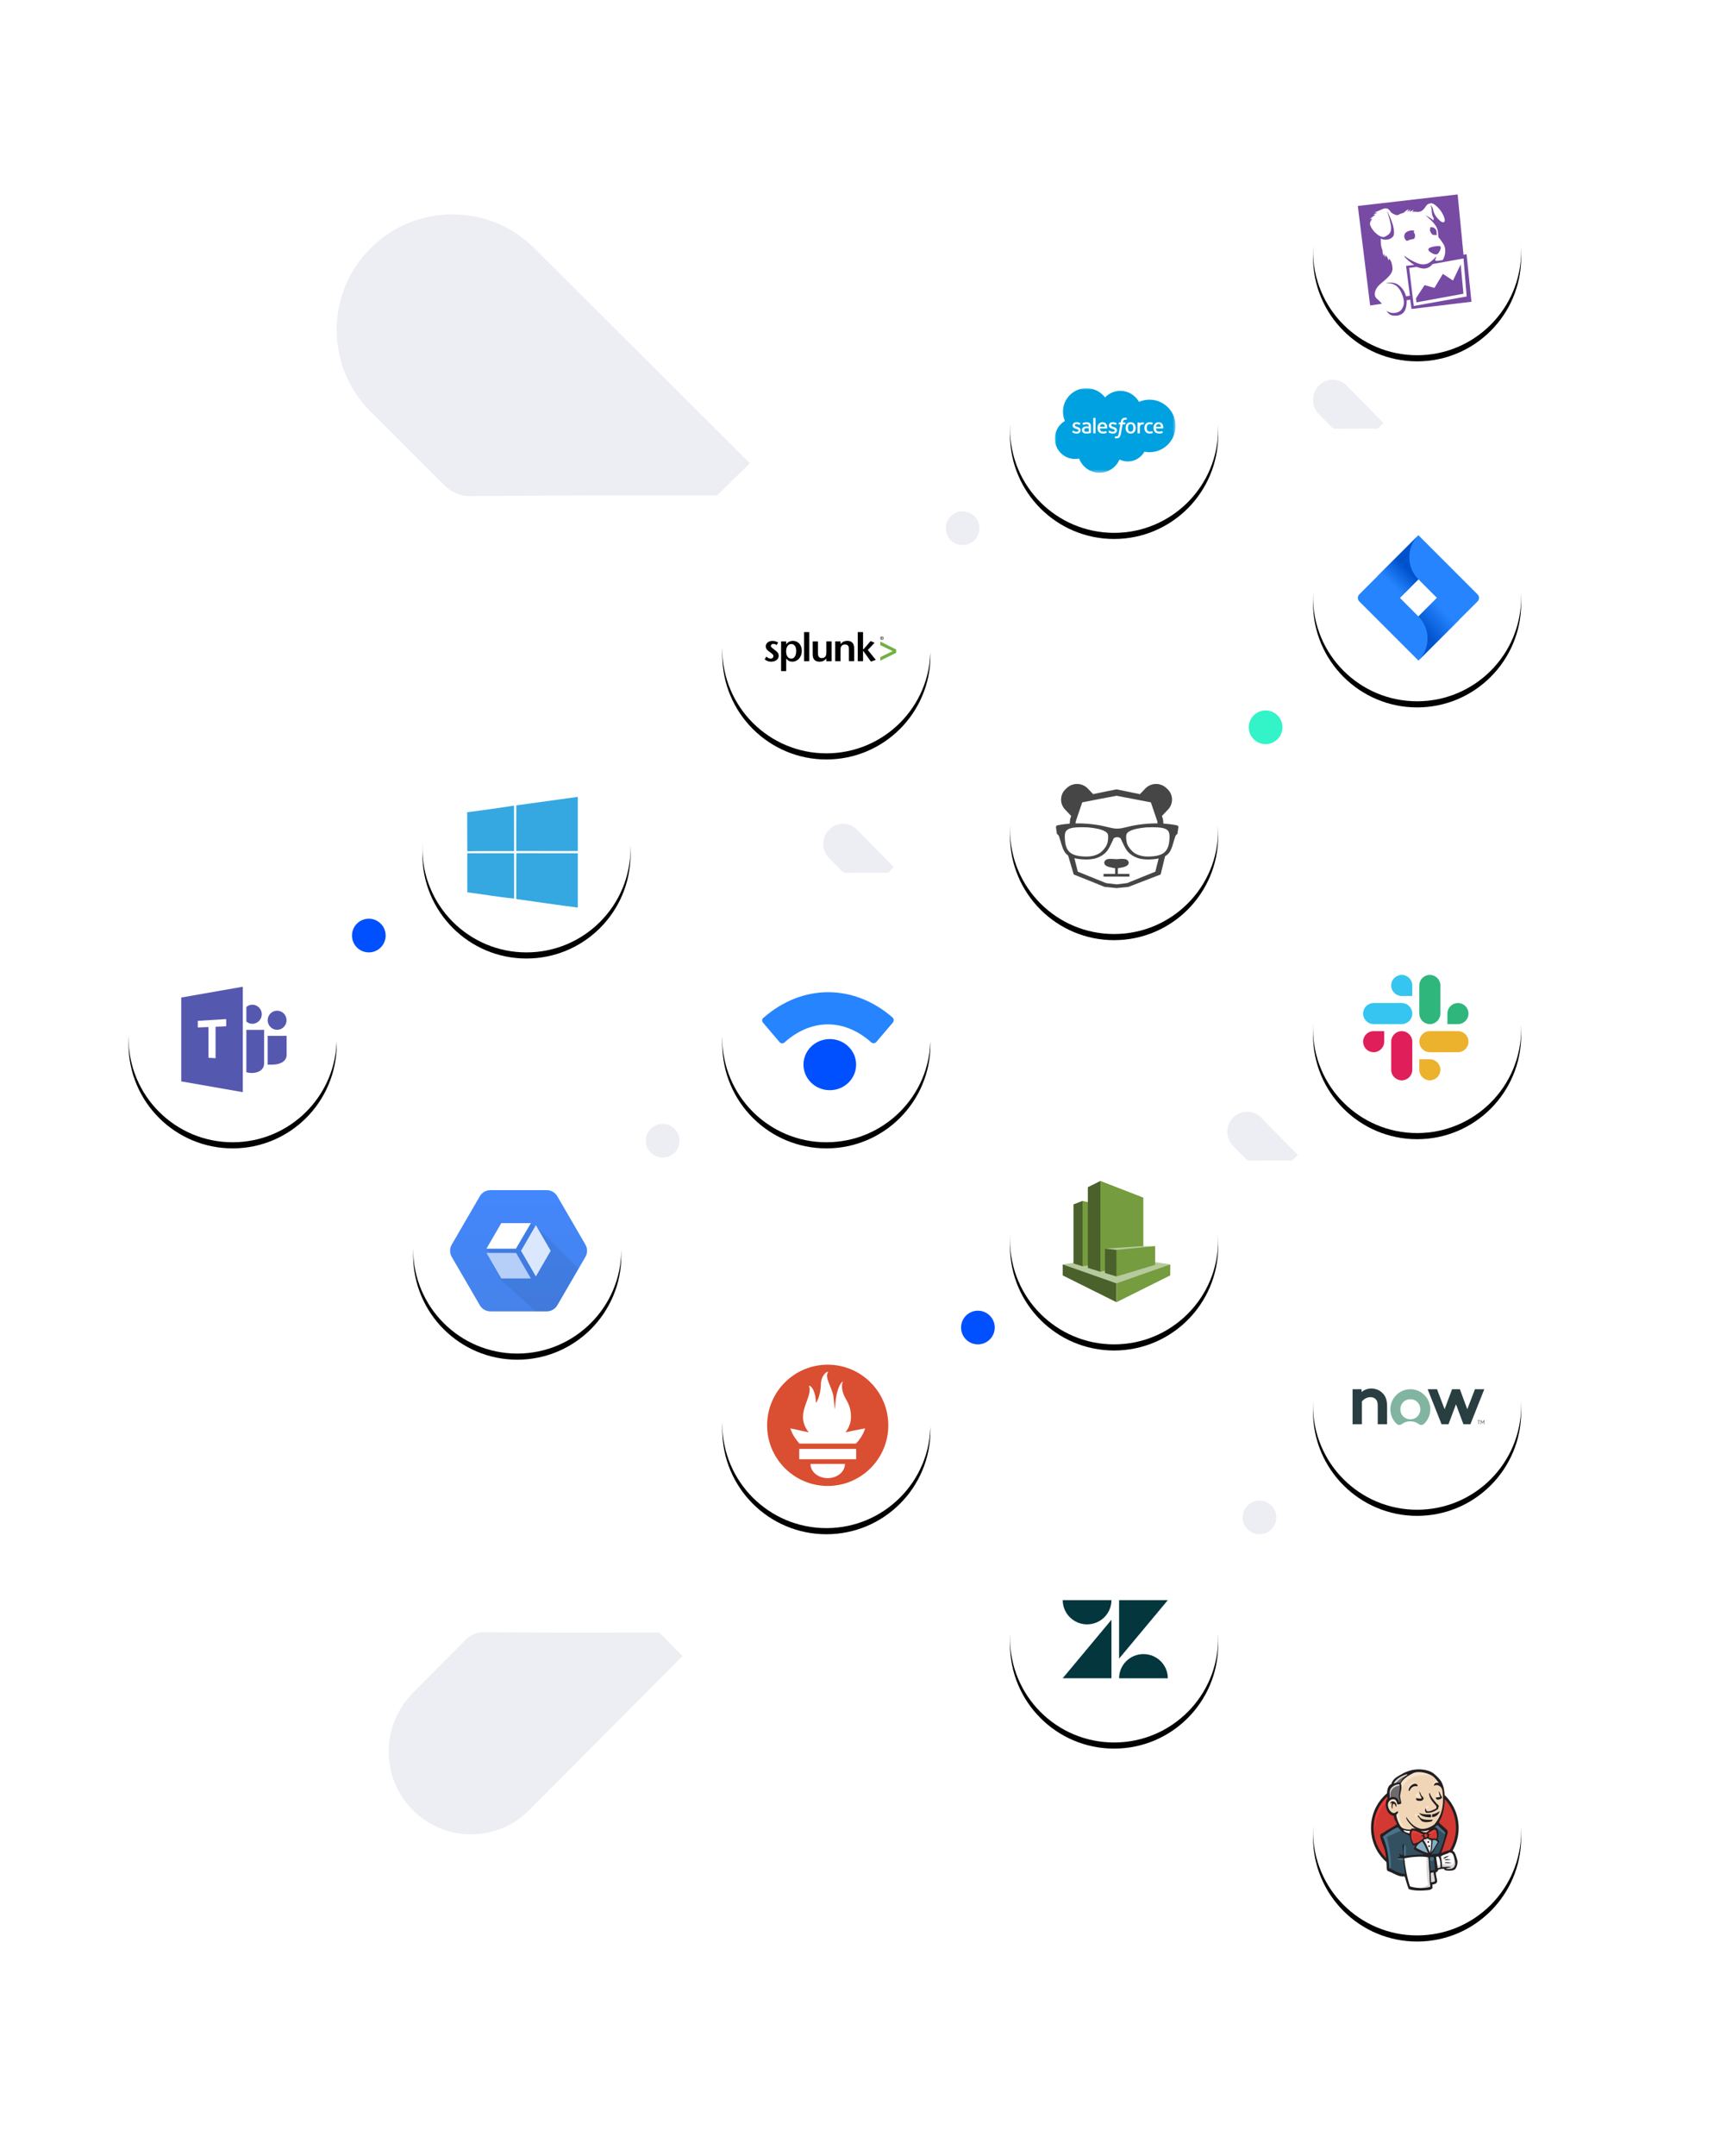 <?xml version="1.0" encoding="UTF-8"?>
<svg xmlns="http://www.w3.org/2000/svg" xmlns:xlink="http://www.w3.org/1999/xlink" width="560" height="704" viewBox="0 0 560 704">
  <defs>
    <filter id="hqtkb806ea" width="147.1%" height="147.1%" x="-23.5%" y="-20.6%">
      <feOffset dy="2" in="SourceAlpha" result="shadowOffsetOuter1"></feOffset>
      <feGaussianBlur in="shadowOffsetOuter1" result="shadowBlurOuter1" stdDeviation="5"></feGaussianBlur>
      <feColorMatrix in="shadowBlurOuter1" values="0 0 0 0 0.431 0 0 0 0 0.431 0 0 0 0 0.51 0 0 0 0.2 0"></feColorMatrix>
    </filter>
    <filter id="q5lgx0igcc" width="147.1%" height="147.1%" x="-23.5%" y="-20.6%">
      <feOffset dy="2" in="SourceAlpha" result="shadowOffsetOuter1"></feOffset>
      <feGaussianBlur in="shadowOffsetOuter1" result="shadowBlurOuter1" stdDeviation="5"></feGaussianBlur>
      <feColorMatrix in="shadowBlurOuter1" values="0 0 0 0 0.431 0 0 0 0 0.431 0 0 0 0 0.51 0 0 0 0.2 0"></feColorMatrix>
    </filter>
    <filter id="3620qub96e" width="147.1%" height="147.1%" x="-23.5%" y="-20.6%">
      <feOffset dy="2" in="SourceAlpha" result="shadowOffsetOuter1"></feOffset>
      <feGaussianBlur in="shadowOffsetOuter1" result="shadowBlurOuter1" stdDeviation="5"></feGaussianBlur>
      <feColorMatrix in="shadowBlurOuter1" values="0 0 0 0 0.431 0 0 0 0 0.431 0 0 0 0 0.51 0 0 0 0.2 0"></feColorMatrix>
    </filter>
    <filter id="qf4ezubq7h" width="147.1%" height="147.1%" x="-23.5%" y="-20.6%">
      <feOffset dy="2" in="SourceAlpha" result="shadowOffsetOuter1"></feOffset>
      <feGaussianBlur in="shadowOffsetOuter1" result="shadowBlurOuter1" stdDeviation="5"></feGaussianBlur>
      <feColorMatrix in="shadowBlurOuter1" values="0 0 0 0 0.431 0 0 0 0 0.431 0 0 0 0 0.51 0 0 0 0.2 0"></feColorMatrix>
    </filter>
    <filter id="36jul9te3j" width="147.1%" height="147.1%" x="-23.5%" y="-20.6%">
      <feOffset dy="2" in="SourceAlpha" result="shadowOffsetOuter1"></feOffset>
      <feGaussianBlur in="shadowOffsetOuter1" result="shadowBlurOuter1" stdDeviation="5"></feGaussianBlur>
      <feColorMatrix in="shadowBlurOuter1" values="0 0 0 0 0.431 0 0 0 0 0.431 0 0 0 0 0.51 0 0 0 0.2 0"></feColorMatrix>
    </filter>
    <filter id="50b72h5f4n" width="147.1%" height="147.1%" x="-23.5%" y="-20.6%">
      <feOffset dy="2" in="SourceAlpha" result="shadowOffsetOuter1"></feOffset>
      <feGaussianBlur in="shadowOffsetOuter1" result="shadowBlurOuter1" stdDeviation="5"></feGaussianBlur>
      <feColorMatrix in="shadowBlurOuter1" values="0 0 0 0 0.431 0 0 0 0 0.431 0 0 0 0 0.51 0 0 0 0.2 0"></feColorMatrix>
    </filter>
    <filter id="jif7otvnyp" width="147.1%" height="147.1%" x="-23.5%" y="-20.6%">
      <feOffset dy="2" in="SourceAlpha" result="shadowOffsetOuter1"></feOffset>
      <feGaussianBlur in="shadowOffsetOuter1" result="shadowBlurOuter1" stdDeviation="5"></feGaussianBlur>
      <feColorMatrix in="shadowBlurOuter1" values="0 0 0 0 0.431 0 0 0 0 0.431 0 0 0 0 0.51 0 0 0 0.2 0"></feColorMatrix>
    </filter>
    <filter id="muft1eg74r" width="147.1%" height="147.1%" x="-23.5%" y="-20.6%">
      <feOffset dy="2" in="SourceAlpha" result="shadowOffsetOuter1"></feOffset>
      <feGaussianBlur in="shadowOffsetOuter1" result="shadowBlurOuter1" stdDeviation="5"></feGaussianBlur>
      <feColorMatrix in="shadowBlurOuter1" values="0 0 0 0 0.431 0 0 0 0 0.431 0 0 0 0 0.51 0 0 0 0.2 0"></feColorMatrix>
    </filter>
    <filter id="jv4818v5mt" width="147.1%" height="147.1%" x="-23.5%" y="-20.6%">
      <feOffset dy="2" in="SourceAlpha" result="shadowOffsetOuter1"></feOffset>
      <feGaussianBlur in="shadowOffsetOuter1" result="shadowBlurOuter1" stdDeviation="5"></feGaussianBlur>
      <feColorMatrix in="shadowBlurOuter1" values="0 0 0 0 0.431 0 0 0 0 0.431 0 0 0 0 0.51 0 0 0 0.2 0"></feColorMatrix>
    </filter>
    <filter id="m4jrn9u4zx" width="147.1%" height="147.1%" x="-23.5%" y="-20.6%">
      <feOffset dy="2" in="SourceAlpha" result="shadowOffsetOuter1"></feOffset>
      <feGaussianBlur in="shadowOffsetOuter1" result="shadowBlurOuter1" stdDeviation="5"></feGaussianBlur>
      <feColorMatrix in="shadowBlurOuter1" values="0 0 0 0 0.431 0 0 0 0 0.431 0 0 0 0 0.51 0 0 0 0.2 0"></feColorMatrix>
    </filter>
    <filter id="fsjhajvfgz" width="147.1%" height="147.1%" x="-23.5%" y="-20.6%">
      <feOffset dy="2" in="SourceAlpha" result="shadowOffsetOuter1"></feOffset>
      <feGaussianBlur in="shadowOffsetOuter1" result="shadowBlurOuter1" stdDeviation="5"></feGaussianBlur>
      <feColorMatrix in="shadowBlurOuter1" values="0 0 0 0 0.431 0 0 0 0 0.431 0 0 0 0 0.51 0 0 0 0.2 0"></feColorMatrix>
    </filter>
    <filter id="r9r31vkbrB" width="147.1%" height="147.1%" x="-23.5%" y="-20.6%">
      <feOffset dy="2" in="SourceAlpha" result="shadowOffsetOuter1"></feOffset>
      <feGaussianBlur in="shadowOffsetOuter1" result="shadowBlurOuter1" stdDeviation="5"></feGaussianBlur>
      <feColorMatrix in="shadowBlurOuter1" values="0 0 0 0 0.431 0 0 0 0 0.431 0 0 0 0 0.51 0 0 0 0.2 0"></feColorMatrix>
    </filter>
    <filter id="6c0pv3fsdD" width="147.1%" height="147.1%" x="-23.5%" y="-20.6%">
      <feOffset dy="2" in="SourceAlpha" result="shadowOffsetOuter1"></feOffset>
      <feGaussianBlur in="shadowOffsetOuter1" result="shadowBlurOuter1" stdDeviation="5"></feGaussianBlur>
      <feColorMatrix in="shadowBlurOuter1" values="0 0 0 0 0.431 0 0 0 0 0.431 0 0 0 0 0.51 0 0 0 0.2 0"></feColorMatrix>
    </filter>
    <filter id="zoioiokh3F" width="147.1%" height="147.1%" x="-23.5%" y="-20.6%">
      <feOffset dy="2" in="SourceAlpha" result="shadowOffsetOuter1"></feOffset>
      <feGaussianBlur in="shadowOffsetOuter1" result="shadowBlurOuter1" stdDeviation="5"></feGaussianBlur>
      <feColorMatrix in="shadowBlurOuter1" values="0 0 0 0 0.431 0 0 0 0 0.431 0 0 0 0 0.51 0 0 0 0.2 0"></feColorMatrix>
    </filter>
    <filter id="wljcdegi4H" width="147.1%" height="147.1%" x="-23.5%" y="-20.6%">
      <feOffset dy="2" in="SourceAlpha" result="shadowOffsetOuter1"></feOffset>
      <feGaussianBlur in="shadowOffsetOuter1" result="shadowBlurOuter1" stdDeviation="5"></feGaussianBlur>
      <feColorMatrix in="shadowBlurOuter1" values="0 0 0 0 0.431 0 0 0 0 0.431 0 0 0 0 0.51 0 0 0 0.2 0"></feColorMatrix>
    </filter>
    <circle id="1s97rrkfob" cx="34" cy="34" r="34"></circle>
    <circle id="k1o0j07ned" cx="34" cy="34" r="34"></circle>
    <circle id="raiemv0n3f" cx="34" cy="34" r="34"></circle>
    <circle id="29ay3ghpxi" cx="34" cy="34" r="34"></circle>
    <circle id="tophizygsk" cx="34" cy="34" r="34"></circle>
    <circle id="3e5l7ii1po" cx="34" cy="34" r="34"></circle>
    <circle id="dl5mei6o6q" cx="34" cy="34" r="34"></circle>
    <circle id="jxt9pjjxws" cx="34" cy="34" r="34"></circle>
    <circle id="sryan2mkeu" cx="34" cy="34" r="34"></circle>
    <circle id="vb472yos2y" cx="34" cy="34" r="34"></circle>
    <circle id="agazu26waA" cx="34" cy="34" r="34"></circle>
    <circle id="4py1qwsloC" cx="34" cy="34" r="34"></circle>
    <circle id="bf315zzz8E" cx="34" cy="34" r="34"></circle>
    <circle id="zz90630e4G" cx="364" cy="271" r="34"></circle>
    <circle id="hftk6k32uI" cx="270" cy="339" r="34"></circle>
    <linearGradient id="wwa0jh9amg" x1="49.999%" x2="49.999%" y1=".003%" y2="99.852%">
      <stop offset="0%" stop-color="#4387FD"></stop>
      <stop offset="100%" stop-color="#4683EA"></stop>
    </linearGradient>
    <linearGradient id="xa9uvwmuev" x1="67.673%" x2="40.808%" y1="40.311%" y2="81.641%">
      <stop offset="18%" stop-color="#0052CC"></stop>
      <stop offset="100%" stop-color="#2684FF"></stop>
    </linearGradient>
    <linearGradient id="zdxapc7q7w" x1="25.167%" x2="59.341%" y1="63.896%" y2="17.855%">
      <stop offset="0%" stop-color="#0052CC"></stop>
      <stop offset="100%" stop-color="#2684FF"></stop>
    </linearGradient>
    <path id="us2yxugufl" d="M39.448 0L0 0 0 27.611 39.448 27.611 39.448 0z"></path>
  </defs>
  <g fill="none" fill-rule="evenodd">
    <g>
      <g>
        <g transform="translate(-397 -2741) translate(269 2740) translate(128 1)">
          <g>
            <g transform="translate(138 243)">
              <use fill="#000" filter="url(#hqtkb806ea)" xlink:href="#1s97rrkfob"></use>
              <use fill="#FFF" xlink:href="#1s97rrkfob"></use>
            </g>
            <path fill="#35A8E1" fill-rule="nonzero" d="M30.717 35.626c6.683.038 13.385-.02 20.068.02v17.721c-6.721-.861-13.423-1.837-20.106-2.794.038-4.976-.038-9.971.038-14.947zm-.765.02c.019 4.918 0 9.836.019 14.774-5.113-.46-10.187-1.416-15.28-2.029-.039-4.268-.039-8.497-.02-12.746h15.28zm-.02-15.58c.039 4.958 0 9.895.02 14.852-5.094.038-10.187-.057-15.28.057-.04-4.248 0-8.497-.04-12.726 5.094-.728 10.207-1.34 15.3-2.182zm20.853-2.85c-.02 5.894 0 11.788 0 17.683H30.679c.02-4.957-.019-9.933.02-14.909 6.701-.938 13.384-1.856 20.086-2.775z" transform="translate(138 243)"></path>
          </g>
          <g>
            <g transform="translate(236 178)">
              <use fill="#000" filter="url(#q5lgx0igcc)" xlink:href="#k1o0j07ned"></use>
              <use fill="#FFF" xlink:href="#k1o0j07ned"></use>
            </g>
            <g fill-rule="nonzero">
              <path fill="#000" d="M9.26 2.872c.422 0 .808.078 1.16.236.35.157.651.38.909.666.258.286.45.623.587 1.024.143.408.215.845.215 1.332 0 .508-.079.98-.236 1.403-.158.43-.373.802-.652 1.118-.28.322-.609.565-.988.744-.38.18-.795.265-1.232.265-.2 0-.387-.014-.559-.05-.171-.036-.336-.093-.494-.172-.157-.078-.308-.186-.458-.315-.15-.129-.308-.286-.473-.48v4.104H5.371V3.029h1.661l.007.945c.301-.38.63-.658.989-.837.358-.18.766-.265 1.231-.265zm12.61.15V9.51h-1.704l-.008-.867c-.329.366-.666.623-1.01.788-.343.158-.751.236-1.21.236-.508 0-.938-.1-1.289-.3-.35-.2-.601-.502-.759-.903-.043-.093-.078-.193-.1-.3-.021-.108-.043-.222-.057-.358-.014-.137-.029-.287-.029-.459-.003-.086-.005-.182-.006-.289l-.001-4.029h1.712v3.702c0 .33.014.58.043.752.028.172.085.33.164.466.2.365.552.544 1.053.544.644 0 1.088-.265 1.325-.802.057-.136.107-.294.129-.458.028-.165.035-.409.035-.724V3.022h1.712zm-19.3-.143c.337 0 .66.043.975.136.315.093.608.222.873.394l-.508.816C3.566 3.982 3.2 3.86 2.82 3.86c-.236 0-.422.057-.572.179-.15.122-.23.272-.23.451 0 .172.065.33.2.465.137.137.366.337.688.58.33.244.602.452.817.638.215.179.386.35.515.515.13.158.215.323.258.487.072.165.093.344.093.545 0 .286-.057.551-.179.787-.122.244-.286.444-.508.616-.215.172-.473.301-.774.394-.3.093-.623.143-.98.143-.423 0-.803-.057-1.14-.172C.674 9.374.338 9.18 0 8.916l.559-.903c.265.222.508.387.723.494.215.1.437.158.659.158.279 0 .5-.072.666-.215.164-.143.25-.337.25-.58 0-.1-.014-.2-.043-.294-.028-.093-.086-.186-.172-.279-.078-.093-.193-.2-.336-.308-.143-.114-.322-.25-.552-.415-.171-.122-.343-.244-.5-.373-.166-.128-.316-.264-.445-.415-.136-.15-.243-.308-.322-.494-.079-.179-.122-.387-.122-.623 0-.265.058-.516.165-.73.114-.222.265-.409.458-.566.194-.158.423-.28.695-.365.272-.086.566-.13.888-.13zM32.147 0v5.586h.179l2.292-2.657 1.296.558-2.206 2.356 2.607 3.237-1.597.559-2.571-3.58v3.444H30.42V0h1.726zM14.58 0v9.503h-1.712V0h1.712zm12.417 2.857c.509 0 .938.108 1.29.315.35.215.6.509.758.903.036.093.065.193.093.293.029.1.05.215.065.344.014.129.028.28.036.458.005.135.006.289.007.464v3.854h-1.712V5.8c0-.329-.014-.58-.043-.751-.028-.172-.086-.33-.164-.466-.2-.365-.552-.544-1.053-.544-.322 0-.594.064-.824.2-.229.136-.4.33-.515.588-.065.15-.1.3-.122.472-.021.165-.036.401-.036.702v3.495h-1.726V3.022h1.726v.866c.33-.365.666-.623 1.01-.787.344-.158.752-.244 1.21-.244zM8.715 3.903c-.523 0-.93.215-1.239.651-.308.437-.458 1.024-.458 1.77 0 .722.15 1.295.451 1.71.3.416.709.624 1.232.624.315 0 .573-.079.773-.237.208-.157.372-.365.494-.608.13-.244.215-.516.265-.802.057-.294.086-.566.086-.817 0-.709-.143-1.267-.43-1.675-.286-.409-.68-.616-1.174-.616z" transform="translate(236 178) translate(13.83 28.405)"></path>
              <path fill="#73B043" d="M37.789 9.331L37.789 8.192 41.806 6.209 37.789 4.261 37.789 3.094 42.974 5.693 42.974 6.753z" transform="translate(236 178) translate(13.83 28.405)"></path>
              <path fill="#000" d="M38.297 1.418c.315 0 .573.258.573.58 0 .33-.25.587-.573.587-.315 0-.573-.258-.573-.587-.007-.322.251-.58.573-.58zm-.007.093c-.258 0-.465.222-.465.494 0 .28.207.494.465.494s.466-.215.466-.494c.007-.28-.2-.494-.466-.494zm-.107.824h-.1v-.652c.057-.007.107-.014.186-.014.1 0 .164.021.2.05.036.028.058.071.058.136 0 .086-.058.136-.13.157v.007c.058.008.094.065.108.158.014.1.029.143.043.158h-.107c-.015-.022-.03-.08-.043-.165-.015-.086-.058-.115-.136-.115h-.072v.28h-.007zm0-.359h.071c.086 0 .158-.028.158-.114 0-.057-.043-.115-.158-.115-.035 0-.057 0-.071.007v.222z" transform="translate(236 178) translate(13.83 28.405)"></path>
            </g>
          </g>
          <g>
            <g transform="translate(135 374)">
              <use fill="#000" filter="url(#3620qub96e)" xlink:href="#raiemv0n3f"></use>
              <use fill="#FFF" xlink:href="#raiemv0n3f"></use>
            </g>
            <g fill-rule="nonzero">
              <path fill="url(#wwa0jh9amg)" d="M9.719 37.599L.539 21.797c-.718-1.237-.718-2.76 0-3.996L9.716 2c.72-1.24 2.047-2 3.484-2H31.56c1.436 0 2.765.76 3.483 1.998L44.22 17.8c.718 1.238.718 2.761 0 3.997l-9.178 15.8c-.718 1.238-2.046 1.999-3.483 1.999H13.2c-1.437.002-2.765-.76-3.482-1.996z" transform="translate(135 374) translate(12.05 14.633)"></path>
              <path fill="#000" d="M26.352 10.749l1.454 1.445.16-.514L41.975 25.66l-6.932 11.936c-.718 1.237-2.046 1.998-3.483 1.998l-3.531-.001-11.355-10.192-4.559-8.412 1.829.263-2.113-2.134 5.768-6.803 8.753-1.567z" opacity=".07" transform="translate(135 374) translate(12.05 14.633)"></path>
              <path fill="#DAE7FC" d="M32.871 19.81L28.027 11.44 23.184 19.81 28.027 28.181z" transform="translate(135 374) translate(12.05 14.633)"></path>
              <path fill="#B6CFF8" d="M11.889 20.505L16.716 28.847 26.393 28.847 21.566 20.505 11.889 20.505z" transform="translate(135 374) translate(12.05 14.633)"></path>
              <path fill="#FFF" d="M21.506 19.115L26.41 10.774 16.73 10.774 11.889 19.115z" transform="translate(135 374) translate(12.05 14.633)"></path>
            </g>
          </g>
          <g>
            <g transform="translate(236 431)">
              <use fill="#000" filter="url(#qf4ezubq7h)" xlink:href="#29ay3ghpxi"></use>
              <use fill="#FFF" xlink:href="#29ay3ghpxi"></use>
            </g>
            <path fill="#DA4E31" fill-rule="nonzero" d="M34.43 14.633c-10.933 0-19.797 8.862-19.797 19.798 0 10.934 8.864 19.797 19.797 19.797s19.798-8.863 19.798-19.798c0-10.933-8.865-19.796-19.798-19.796v-.001zm0 37.054c-3.11 0-5.633-2.078-5.633-4.641h11.267c0 2.562-2.521 4.64-5.632 4.64h-.002zm9.305-6.178h-18.61v-3.375h18.61v3.375zm-.068-5.111H25.18c-.06-.071-.125-.141-.184-.213-1.905-2.313-2.354-3.52-2.79-4.751-.007-.04 2.31.474 3.954.845 0 0 .845.195 2.08.42-1.185-1.39-1.89-3.158-1.89-4.967 0-3.97 3.043-7.437 1.945-10.24 1.068.087 2.211 2.256 2.29 5.646 1.136-1.57 1.61-4.437 1.61-6.195 0-1.82 1.2-3.934 2.4-4.007-1.07 1.763.277 3.274 1.475 7.022.448 1.408.39 3.778.737 5.28.116-3.121.652-7.674 2.632-9.246-.874 1.98.128 4.457.815 5.649 1.108 1.92 1.778 3.377 1.778 6.13 0 1.846-.681 3.584-1.83 4.942 1.306-.245 2.209-.466 2.209-.466l4.245-.827c.002 0-.617 2.536-2.986 4.98l-.002-.002z" transform="translate(236 431)"></path>
          </g>
          <g>
            <g transform="translate(330 106)">
              <use fill="#000" filter="url(#36jul9te3j)" xlink:href="#tophizygsk"></use>
              <use fill="#FFF" xlink:href="#tophizygsk"></use>
            </g>
            <g>
              <g transform="translate(330 106) translate(14.633 20.768)">
                <mask id="h8hbny3a2m" fill="#fff">
                  <use xlink:href="#us2yxugufl"></use>
                </mask>
                <path fill="#00A1E0" d="M16.416 3.011C17.688 1.686 19.459.864 21.418.864c2.604 0 4.876 1.452 6.086 3.607 1.052-.47 2.215-.731 3.44-.731 4.696 0 8.504 3.841 8.504 8.58 0 4.737-3.808 8.578-8.504 8.578-.574 0-1.134-.057-1.676-.167-1.065 1.9-3.096 3.184-5.426 3.184-.975 0-1.898-.225-2.72-.626-1.08 2.541-3.596 4.322-6.528 4.322-3.055 0-5.658-1.932-6.656-4.642-.437.092-.89.14-1.354.14C2.948 23.11 0 20.132 0 16.458c0-2.463 1.324-4.612 3.292-5.763-.405-.932-.63-1.96-.63-3.042C2.662 3.426 6.092 0 10.324 0c2.484 0 4.692 1.181 6.092 3.011" mask="url(#h8hbny3a2m)"></path>
              </g>
              <path fill="#FFF" d="M5.714 14.319c-.025.064.008.078.016.09.074.053.15.092.226.135.402.213.782.276 1.18.276.808 0 1.311-.43 1.311-1.123v-.014c0-.64-.567-.873-1.099-1.041l-.07-.023c-.4-.13-.747-.242-.747-.507V12.1c0-.227.203-.393.516-.393.349 0 .762.116 1.028.263 0 0 .079.05.107-.025.016-.04.15-.404.165-.443.015-.043-.012-.074-.04-.091-.304-.185-.724-.311-1.159-.311h-.08c-.741 0-1.258.448-1.258 1.089v.013c0 .676.57.896 1.104 1.048l.086.027c.39.12.726.222.726.496v.014c0 .25-.219.437-.57.437-.137 0-.572-.003-1.043-.3-.057-.033-.09-.057-.133-.084-.023-.014-.081-.04-.107.037l-.16.443zM17.56 14.319c-.025.064.009.078.017.09.074.053.149.092.225.135.402.213.782.276 1.18.276.809 0 1.311-.43 1.311-1.123v-.014c0-.64-.567-.873-1.099-1.041l-.07-.023c-.4-.13-.747-.242-.747-.507V12.1c0-.227.203-.393.516-.393.349 0 .762.116 1.028.263 0 0 .079.05.108-.025l.164-.443c.015-.043-.012-.074-.04-.091-.304-.185-.724-.311-1.159-.311h-.08c-.74 0-1.258.448-1.258 1.089v.013c0 .676.57.896 1.105 1.048l.086.027c.389.12.725.222.725.496v.014c0 .25-.219.437-.57.437-.137 0-.572-.003-1.043-.3-.057-.033-.09-.056-.133-.084-.015-.01-.083-.036-.106.037l-.16.443zM25.647 12.961c0 .392-.073.7-.217.918-.142.217-.358.322-.658.322-.3 0-.514-.105-.654-.321-.142-.218-.214-.527-.214-.919 0-.39.072-.699.214-.914.14-.214.354-.318.654-.318.3 0 .516.104.658.318.144.215.217.523.217.914m.676-.725c-.067-.225-.17-.422-.308-.587-.138-.166-.312-.298-.519-.395-.206-.096-.45-.145-.724-.145-.274 0-.518.049-.724.145-.206.097-.38.23-.519.395-.137.165-.24.363-.307.587-.066.222-.1.467-.1.725 0 .26.034.504.1.726.066.224.17.422.307.587.138.165.313.297.52.391.206.094.45.142.723.142.274 0 .517-.048.724-.142.206-.094.381-.226.519-.391s.241-.362.308-.587c.065-.223.099-.467.099-.726 0-.258-.034-.502-.1-.725M31.869 14.096c-.022-.066-.086-.041-.086-.041-.099.038-.203.072-.314.09-.113.017-.237.026-.37.026-.327 0-.587-.097-.773-.29-.186-.192-.291-.502-.29-.923.001-.382.093-.67.26-.89.164-.217.415-.329.748-.329.28 0 .492.032.715.102 0 0 .052.023.078-.046.06-.165.103-.282.166-.462.018-.051-.026-.073-.042-.08-.088-.034-.294-.09-.45-.113-.147-.022-.317-.034-.507-.034-.284 0-.537.048-.753.145-.216.096-.4.229-.544.394-.145.165-.256.362-.329.586-.073.224-.11.468-.11.728 0 .56.151 1.012.45 1.344.298.333.747.502 1.333.502.346 0 .701-.07.957-.17 0 0 .048-.024.027-.081l-.166-.458zM33.05 12.586c.033-.218.093-.398.186-.54.14-.213.353-.331.653-.331.3 0 .498.118.641.332.094.141.135.33.152.54H33.05zm2.275-.478c-.058-.216-.2-.435-.293-.535-.147-.158-.29-.27-.434-.33-.186-.08-.41-.134-.655-.134-.285 0-.544.048-.755.147-.21.099-.387.234-.526.402-.139.167-.243.367-.31.593-.066.226-.1.471-.1.73 0 .264.035.51.104.73.07.223.18.419.331.581.15.164.344.292.575.381.23.09.51.135.83.134.66-.002 1.008-.15 1.152-.228.025-.014.049-.039.019-.11l-.15-.418c-.023-.063-.086-.04-.086-.04-.164.061-.396.17-.938.17-.355-.002-.618-.106-.783-.27-.168-.167-.251-.413-.266-.76l2.287.001s.06 0 .066-.06c.002-.023.079-.469-.068-.984zM14.74 12.586c.031-.218.091-.398.184-.54.14-.213.353-.331.654-.331.3 0 .498.118.64.332.095.141.136.33.152.54h-1.63zm2.273-.478c-.057-.216-.2-.435-.292-.535-.148-.158-.291-.27-.435-.33-.186-.08-.41-.134-.654-.134-.286 0-.545.048-.755.147-.21.099-.388.234-.527.402-.139.167-.243.367-.31.593-.066.226-.1.471-.1.73 0 .264.035.51.104.73.07.223.181.419.331.581.15.164.344.292.575.381.23.09.51.135.83.134.66-.002 1.008-.15 1.152-.228.025-.014.05-.039.02-.11l-.15-.418c-.023-.063-.086-.04-.086-.04-.164.061-.396.17-.94.17-.354-.002-.616-.106-.781-.27-.17-.167-.252-.413-.266-.76l2.286.001s.06 0 .066-.06c.003-.023.079-.469-.068-.984zM9.797 14.083c-.09-.071-.102-.089-.132-.135-.045-.07-.068-.17-.068-.298 0-.2.066-.345.204-.442-.002 0 .197-.171.663-.165.327.004.62.052.62.052v1.04s-.29.062-.617.082c-.465.028-.672-.134-.67-.134m.91-1.606c-.093-.007-.213-.01-.357-.01-.196 0-.386.024-.563.072-.179.048-.34.122-.478.221-.139.1-.25.226-.331.377-.081.15-.123.328-.123.527 0 .203.036.378.105.522.07.144.17.265.298.358.127.092.284.16.466.202.18.04.383.061.605.061.235 0 .469-.02.695-.058.225-.038.5-.094.576-.111l.16-.04c.057-.015.052-.076.052-.076v-2.09c0-.46-.123-.799-.364-1.01-.24-.21-.593-.316-1.05-.316-.172 0-.448.023-.613.056 0 0-.5.097-.705.258 0 0-.045.028-.02.091l.161.435c.02.056.075.037.075.037s.018-.007.038-.019c.44-.239.996-.232.996-.232.247 0 .437.05.565.148.125.096.188.24.188.545v.096c-.196-.028-.376-.044-.376-.044M29.148 11.299c.018-.052-.019-.077-.034-.083-.039-.015-.233-.056-.383-.065-.287-.017-.447.03-.59.095-.142.064-.299.167-.386.285v-.279c0-.038-.028-.069-.066-.069h-.586c-.038 0-.066.031-.066.07v3.41c0 .038.031.07.07.07h.6c.039 0 .07-.032.07-.07V12.96c0-.229.025-.457.075-.6.05-.142.117-.255.2-.336.084-.081.18-.138.283-.17.107-.033.224-.043.307-.043.12 0 .251.03.251.03.044.005.069-.022.084-.061.039-.105.15-.418.171-.48" transform="translate(330 106) translate(14.633 20.768)"></path>
              <path fill="#FFF" d="M23.51 9.718c-.073-.023-.14-.038-.226-.054-.088-.016-.193-.024-.311-.024-.413 0-.74.117-.968.348-.228.229-.382.578-.46 1.037l-.028.155h-.519s-.063-.003-.076.066l-.086.476c-.006.045.014.073.075.073h.505l-.513 2.862c-.04.23-.086.42-.137.564-.05.141-.099.248-.16.325-.057.074-.113.13-.208.161-.08.027-.17.039-.27.039-.055 0-.128-.01-.182-.02-.055-.01-.083-.023-.124-.04 0 0-.06-.023-.083.037-.019.048-.153.419-.17.464-.015.046.007.081.036.091.067.024.117.04.209.062.127.03.234.031.335.031.21 0 .402-.03.56-.087.161-.058.3-.158.424-.294.133-.148.216-.302.297-.512.079-.208.147-.467.2-.768l.516-2.915h.753s.063.003.076-.066l.086-.476c.006-.045-.014-.074-.075-.073h-.73c.003-.017.036-.274.12-.516.036-.103.103-.187.16-.244.056-.056.12-.096.192-.12.072-.023.155-.034.245-.034.069 0 .137.008.188.019.07.015.098.023.117.028.074.023.084 0 .099-.035l.175-.48c.018-.052-.026-.074-.042-.08M13.295 14.663c0 .038-.027.07-.065.07h-.607c-.038 0-.065-.032-.065-.07v-4.88c0-.038.027-.07.065-.07h.607c.038 0 .065.032.065.07v4.88z" transform="translate(330 106) translate(14.633 20.768)"></path>
            </g>
          </g>
          <g>
            <g transform="translate(330 371)">
              <use fill="#000" filter="url(#50b72h5f4n)" xlink:href="#3e5l7ii1po"></use>
              <use fill="#FFF" xlink:href="#3e5l7ii1po"></use>
            </g>
            <g fill-rule="nonzero">
              <path fill="#B7CA9D" d="M35.125 27.246L17.568 24.676 0 27.249 17.564 33.734 35.125 27.246" transform="translate(330 371) translate(17.215 14.633)"></path>
              <path fill="#4B612C" d="M3.515 26.946L6.483 27.871 6.754 27.565 6.754 6.874 6.483 6.521 3.515 7.652 3.515 26.946" transform="translate(330 371) translate(17.215 14.633)"></path>
              <path fill="#759C3E" d="M16.99 26.032L6.483 27.871 6.483 6.521 16.99 8.876 16.99 26.032" transform="translate(330 371) translate(17.215 14.633)"></path>
              <path fill="#4B612C" d="M12.305 29.65L8.21 28.392 8.21 2.041 12.305 0.001 12.664 0.389 12.664 29.215 12.305 29.65" transform="translate(330 371) translate(17.215 14.633)"></path>
              <path fill="#759C3E" d="M26.339 26.37L12.305 29.65 12.305 0 26.339 5.45 26.339 26.37" transform="translate(330 371) translate(17.215 14.633)"></path>
              <path fill="#4B612C" d="M17.557 33.454L0 27.249 0 30.848 17.557 39.595 17.557 33.454" transform="translate(330 371) translate(17.215 14.633)"></path>
              <path fill="#759C3E" d="M35.125 30.844L17.557 39.595 17.557 33.454 35.125 27.246 35.125 30.844" transform="translate(330 371) translate(17.215 14.633)"></path>
              <path fill="#B7CA9D" d="M30.191 21.284L25.934 21.284 13.798 22.108 17.562 22.799 30.191 21.284" transform="translate(330 371) translate(17.215 14.633)"></path>
              <path fill="#4B612C" d="M13.798 30.062L17.561 31.187 17.669 31.071 17.666 22.616 17.557 22.512 13.798 22.108 13.798 30.062" transform="translate(330 371) translate(17.215 14.633)"></path>
              <path fill="#759C3E" d="M30.191 21.284L17.557 22.511 17.561 31.187 30.191 27.398 30.191 21.284" transform="translate(330 371) translate(17.215 14.633)"></path>
            </g>
          </g>
          <g>
            <g transform="translate(330 501)">
              <use fill="#000" filter="url(#jif7otvnyp)" xlink:href="#dl5mei6o6q"></use>
              <use fill="#FFF" xlink:href="#dl5mei6o6q"></use>
            </g>
            <g fill="#03363D">
              <path d="M15.918 6.406L15.918 25.498 0 25.498zM15.918 0c0 4.367-3.563 7.907-7.959 7.907C3.563 7.907 0 4.367 0 0h15.918zM18.416 25.522c0-4.366 3.564-7.906 7.96-7.906 4.395 0 7.958 3.54 7.958 7.906H18.416zM18.416 19.092L18.416 0 34.336 0z" transform="translate(330 501) translate(17.215 21.519)"></path>
            </g>
          </g>
          <g>
            <g transform="translate(42 305)">
              <use fill="#000" filter="url(#muft1eg74r)" xlink:href="#jxt9pjjxws"></use>
              <use fill="#FFF" xlink:href="#jxt9pjjxws"></use>
            </g>
            <g>
              <path fill="#5558AF" d="M0 30.905l20.117 3.52V0L0 3.521v27.384zm21.278-2.995c.387.085.525.151.8.19.301.043.605.064.909.066.468-.003.936-.052 1.395-.152.467-.095.915-.272 1.323-.522.4-.249.737-.587.985-.99.276-.469.41-1.01.39-1.555V14.084h-5.802V27.91zm1.948-15.807c.41.003.819-.08 1.198-.244.74-.319 1.328-.913 1.643-1.663.32-.774.32-1.647-.002-2.424-.315-.748-.904-1.344-1.645-1.662-.379-.163-.786-.247-1.198-.244-.41-.003-.814.08-1.19.244-.28.122-.369.28-.754.47v4.81c.387.192.474.347.754.47.377.165.783.246 1.194.243zm5.015 3.936v9.389h1.547c.532-.003 1.062-.053 1.584-.153.523-.093 1.03-.271 1.498-.529.442-.243.825-.584 1.118-.997.308-.458.463-1.003.44-1.557V16.04h-6.187zm.902-2.892c.282.285.615.512.982.67.766.324 1.63.324 2.397 0 .74-.32 1.33-.914 1.644-1.662.321-.776.321-1.648 0-2.425-.315-.748-.903-1.345-1.644-1.662-.767-.324-1.63-.324-2.397 0-.741.318-1.33.914-1.645 1.662-.32.775-.32 1.649 0 2.425.157.37.382.708.663.992z" transform="translate(42 305) translate(17.215 17.215)"></path>
              <path fill="#FFF" d="M14.7 10.562L5.416 11.134 5.416 13.3 8.898 13.158 8.898 23.198 11.218 23.335 11.218 13.066 14.7 12.909z" transform="translate(42 305) translate(17.215 17.215)"></path>
            </g>
          </g>
          <g>
            <g transform="translate(429 161)">
              <use fill="#000" filter="url(#jv4818v5mt)" xlink:href="#sryan2mkeu"></use>
              <use fill="#FFF" xlink:href="#sryan2mkeu"></use>
            </g>
            <g fill-rule="nonzero">
              <path fill="#2684FF" d="M39.116 19.32L21.502 1.708 19.795 0 6.536 13.26.473 19.32c-.63.634-.63 1.658 0 2.292l12.113 12.114 7.21 7.207 13.257-13.26.206-.204 5.857-5.848c.307-.304.479-.718.479-1.15 0-.432-.172-.846-.479-1.15zm-19.32 7.199l-6.053-6.053 6.052-6.052 6.05 6.052-6.05 6.053z" transform="translate(429 161) translate(14.633 13.772)"></path>
              <path fill="url(#xa9uvwmuev)" d="M19.795 14.414C15.833 10.453 15.813 4.035 19.751.05L6.51 13.287l7.207 7.207 6.08-6.08z" transform="translate(429 161) translate(14.633 13.772)"></path>
              <path fill="url(#zdxapc7q7w)" d="M25.862 20.45l-6.067 6.069c3.979 3.98 3.979 10.43 0 14.41l13.28-13.272-7.213-7.207z" transform="translate(429 161) translate(14.633 13.772)"></path>
            </g>
          </g>
          <g>
            <g transform="translate(429 302)">
              <use fill="#000" filter="url(#m4jrn9u4zx)" xlink:href="#vb472yos2y"></use>
              <use fill="#FFF" xlink:href="#vb472yos2y"></use>
            </g>
            <g>
              <path fill="#36C5F0" d="M12.624 9.18h-9.18C1.54 9.181-.002 10.723 0 12.622c-.003 1.899 1.538 3.44 3.443 3.443h9.18c1.904-.002 3.446-1.542 3.444-3.441.002-1.901-1.54-3.443-3.443-3.444m0-9.18C10.72.002 9.18 1.542 9.182 3.442c-.001 1.899 1.54 3.44 3.444 3.441h3.443v-3.44c0-1.899-1.54-3.441-3.445-3.443.002 0 .002 0 0 0" transform="translate(429 302) translate(16.354 16.354)"></path>
              <path fill="#2EB67D" d="M25.249 12.622v-9.18C25.25 1.544 23.709.002 21.807 0c-1.904.001-3.446 1.542-3.444 3.442v9.18c-.002 1.899 1.538 3.44 3.443 3.444 1.903-.002 3.444-1.543 3.443-3.444m9.18 0c.003-1.899-1.54-3.44-3.443-3.442-1.902.001-3.445 1.543-3.443 3.442v3.444h3.443c1.903-.002 3.446-1.543 3.444-3.444" transform="translate(429 302) translate(16.354 16.354)"></path>
              <path fill="#ECB22E" d="M21.806 25.244h9.18c1.904 0 3.446-1.543 3.444-3.442.003-1.9-1.538-3.44-3.442-3.443h-9.181c-1.903.002-3.445 1.543-3.443 3.441-.002 1.901 1.538 3.443 3.442 3.444m0 9.181c1.903 0 3.444-1.542 3.443-3.442 0-1.898-1.54-3.44-3.443-3.441h-3.444v3.441c-.001 1.898 1.54 3.44 3.444 3.442" transform="translate(429 302) translate(16.354 16.354)"></path>
              <path fill="#E01E5A" d="M9.181 21.802v9.18c-.003 1.899 1.54 3.441 3.442 3.444 1.904-.002 3.446-1.543 3.444-3.443v-9.179c.002-1.899-1.538-3.44-3.442-3.443-1.904 0-3.445 1.541-3.444 3.441 0 0 0 .001 0 0m-9.18 0c-.002 1.899 1.54 3.441 3.443 3.442 1.903-.001 3.445-1.543 3.443-3.442V18.36H3.444C1.54 18.361-.001 19.902 0 21.802" transform="translate(429 302) translate(16.354 16.354)"></path>
            </g>
          </g>
          <g>
            <g transform="translate(429 48)">
              <use fill="#000" filter="url(#fsjhajvfgz)" xlink:href="#agazu26waA"></use>
              <use fill="#FFF" xlink:href="#agazu26waA"></use>
            </g>
            <path fill="#774AA4" d="M38.231 27.401l.009.024c.005.016.013.035.02.052.015.039.032.078.053.121.234.474.488.92.915 1.148.11-.018.225-.031.343-.036.4-.018.653.046.814.132.015-.08.018-.197.008-.368-.031-.6.12-1.62-1.037-2.156-.436-.203-1.05-.14-1.253.112.037.005.07.012.097.021.308.107.1.212.044.34-.055.125-.14.205-.013.61zm-.224 6.697c.846.63 1.588 1.052 2.37.95.48-.064.905-.822 1.204-1.51.206-.474.205-.986-.095-1.151-.152-.084-.861-.051-1.36.008-.949.112-1.973.44-2.198.615-.408.315-.223.863.079 1.088zm-7.502-6.306c-.916.622-.946 1.958-.068 2.715.087.075.16.128.227.172.256-.121.549-.242.885-.351.567-.184 1.039-.278 1.426-.329.186-.206.402-.57.348-1.23-.073-.894-.753-.751-.243-1.235.269-.254-1.333-.587-2.575.258zm15.221 15.815l-3.306-2.173-2.757 4.59-3.207-.934-2.824 4.295.144 1.352 15.355-2.819-.893-9.56-2.512 5.249zm-14.318-4.122l2.464-.337c.398.178.675.246 1.153.367.744.193 1.606.379 2.881-.261.297-.147.916-.711 1.165-1.032l10.094-1.824 1.029 12.417-17.29 3.106-1.496-12.436zm18.748-4.474l-.997.189-1.913-19.706-32.613 3.768 4.017 32.49 3.819-.551c-.305-.434-.78-.96-1.59-1.63-1.125-.931-.728-2.512-.064-3.51.876-1.687 5.397-3.83 5.141-6.527-.09-.98-.248-2.256-1.161-3.131-.034.364.027.712.027.712s-.375-.475-.561-1.126c-.186-.25-.331-.33-.529-.662-.14.386-.121.832-.121.832s-.308-.722-.357-1.331c-.182.272-.227.79-.227.79s-.4-1.139-.308-1.752c-.183-.534-.722-1.592-.57-3.998.997.694 3.187.529 4.041-.725.283-.415.477-1.549-.142-3.783-.397-1.432-1.382-3.566-1.766-4.375l-.046.033c.202.653.62 2.019.78 2.682.484 2.01.614 2.71.387 3.636-.194.806-.657 1.332-1.834 1.922-1.176.59-2.737-.848-2.836-.927-1.142-.908-2.026-2.387-2.125-3.106-.102-.787.455-1.26.736-1.903-.402.114-.85.318-.85.318s.535-.552 1.196-1.03c.273-.18.432-.294.72-.533-.416-.008-.754.004-.754.004s.694-.374 1.416-.647c-.528-.023-1.033-.004-1.033-.004s1.552-.692 2.779-1.2c.842-.343 1.665-.242 2.129.424.607.874 1.245 1.348 2.597 1.642.83-.366 1.082-.554 2.126-.838.918-1.006 1.639-1.137 1.639-1.137s-.358.327-.453.842c.52-.409 1.09-.75 1.09-.75s-.22.27-.426.702l.048.071c.608-.363 1.322-.649 1.322-.649s-.205.257-.444.59c.458-.004 1.387.02 1.748.06 2.128.047 2.57-2.265 3.386-2.555 1.023-.364 1.48-.584 3.223 1.122 1.495 1.464 2.664 4.086 2.084 4.673-.487.487-1.446-.19-2.51-1.51-.562-.7-.987-1.528-1.186-2.578-.168-.887-.822-1.402-.822-1.402s.38.842.38 1.585c0 .405.05 1.921.703 2.773-.065.124-.095.614-.166.71-.759-.915-2.39-1.57-2.655-1.763.9.735 2.967 2.423 3.762 4.04.75 1.53.308 2.932.688 3.295.108.104 1.616 1.976 1.906 2.916.506 1.64.03 3.362-.632 4.43l-1.849.288c-.271-.075-.453-.113-.696-.252.134-.237.4-.825.403-.946l-.105-.183c-.575.813-1.539 1.602-2.34 2.055-1.048.593-2.257.5-3.043.259-2.232-.687-4.343-2.19-4.852-2.585 0 0-.015.316.08.386.563.633 1.852 1.777 3.098 2.575l-2.657.291 1.256 9.747c-.557.078-.643.118-1.252.204-.538-1.891-1.566-3.126-2.69-3.846-.989-.635-2.356-.778-3.664-.518l-.084.096c.91-.094 1.983.037 3.086.733 1.082.682 1.955 2.444 2.276 3.504.411 1.356.696 2.806-.411 4.343-.787 1.093-3.086 1.696-4.943.39.496.795 1.166 1.445 2.068 1.568 1.341.18 2.613-.051 3.488-.946.748-.766 1.144-2.368 1.04-4.054l1.182-.171.427 3.027 19.58-2.35-1.597-15.527z" transform="translate(429 48)"></path>
          </g>
          <path fill="#EDEDF4" d="M215.375 533.084l-29.493.058-27.86-.142c-2.185-.016-4.284.849-5.828 2.401l-17.314 17.452c-10.505 10.555-10.507 27.67-.004 38.228 10.502 10.557 27.532 10.559 38.037.004L223 540.772l-7.625-7.688z"></path>
          <circle cx="319.5" cy="433.5" r="5.5" fill="#0050FF"></circle>
          <circle cx="120.5" cy="305.5" r="5.5" fill="#0050FF"></circle>
          <circle cx="411.5" cy="495.5" r="5.5" fill="#EDEDF4"></circle>
          <circle cx="216.5" cy="372.5" r="5.5" fill="#EDEDF4"></circle>
          <circle cx="413.5" cy="237.5" r="5.5" fill="#33F3C8"></circle>
          <circle cx="314.5" cy="172.5" r="5.5" fill="#EDEDF4"></circle>
          <g>
            <g transform="translate(429 425)">
              <use fill="#000" filter="url(#r9r31vkbrB)" xlink:href="#4py1qwsloC"></use>
              <use fill="#FFF" xlink:href="#4py1qwsloC"></use>
            </g>
            <g fill-rule="nonzero">
              <path fill="#293E40" d="M39.988 0.236L37.479 6.773 35.062 0.236 32.513 0.236 30.074 6.773 27.588 0.236 24.538 0.236 29.074 11.674 31.349 11.674 33.788 5.161 36.227 11.674 38.502 11.674 43.038 0.236z" transform="translate(429 425) translate(12.911 28.405)"></path>
              <g>
                <path fill="#293E40" d="M0 11.674V.236h2.937v.92C3.807.448 4.887 0 6.156 0c1.574 0 3.007.708 3.947 1.84.752.896 1.175 2.052 1.175 4.01v5.824H8.224v-6.06c0-1.133-.259-1.722-.682-2.147-.4-.4-1.01-.637-1.715-.637-1.292 0-2.35.826-2.772 1.415v7.43H0z" transform="translate(429 425) translate(12.911 28.405)"></path>
                <path fill="#81B5A1" d="M18.874 10.061c-1.937 0-3.262-1.458-3.262-3.262 0-1.805 1.325-3.288 3.262-3.288 1.938 0 3.263 1.483 3.263 3.288 0 1.804-1.325 3.262-3.263 3.262m.039-9.825c-3.576-.02-6.534 2.905-6.564 6.495-.016 1.9.775 3.615 2.05 4.822.463.438 1.18.48 1.682.088.743-.58 1.697-.925 2.793-.925 1.097 0 2.05.346 2.793.925.507.396 1.227.345 1.693-.098 1.256-1.194 2.04-2.884 2.04-4.757 0-3.604-2.902-6.53-6.487-6.55" transform="translate(429 425) translate(12.911 28.405)"></path>
                <path fill="#293E40" d="M41.696 10.525L41.307 10.525 41.307 11.674 41.18 11.674 41.18 10.525 40.79 10.525 40.79 10.406 41.696 10.406zM43.038 11.674L42.911 11.674 42.911 10.598 42.467 11.341 42.449 11.341 42.005 10.598 42.005 11.674 41.878 11.674 41.878 10.406 42.036 10.406 42.458 11.112 42.88 10.406 43.038 10.406z" transform="translate(429 425) translate(12.911 28.405)"></path>
              </g>
            </g>
          </g>
          <g>
            <g transform="translate(429 564)">
              <use fill="#000" filter="url(#6c0pv3fsdD)" xlink:href="#bf315zzz8E"></use>
              <use fill="#FFF" xlink:href="#bf315zzz8E"></use>
            </g>
            <g>
              <path fill="#D33833" d="M28.2 19.08c0 7.845-6.216 14.204-13.884 14.204S.432 26.924.432 19.08c0-7.845 6.216-14.204 13.884-14.204S28.2 11.236 28.2 19.08" transform="translate(429 564) translate(18.937 13.772)"></path>
              <path fill="#EF3D3A" d="M.998 22.598S-.007 7.786 13.638 7.362l-.951-1.588-7.405 2.487-2.116 2.434-1.851 3.544-1.057 4.127.316 2.75" transform="translate(429 564) translate(18.937 13.772)"></path>
              <path fill="#231F20" d="M4.19 29.478C1.601 26.83 0 23.17 0 19.133c0-4.038 1.601-7.697 4.19-10.346 2.589-2.648 6.171-4.291 10.126-4.29 3.954-.001 7.538 1.642 10.125 4.29 2.59 2.649 4.19 6.309 4.19 10.346s-1.6 7.697-4.19 10.345c-2.587 2.648-6.171 4.29-10.125 4.29-3.955 0-7.537-1.642-10.126-4.29M4.807 9.39C2.37 11.883.863 15.325.863 19.133c0 3.807 1.508 7.249 3.944 9.742 2.437 2.493 5.795 4.03 9.51 4.03 3.712 0 7.071-1.537 9.508-4.03 2.436-2.493 3.943-5.935 3.943-9.742 0-3.808-1.507-7.25-3.943-9.743-2.437-2.492-5.796-4.03-9.509-4.03-3.714 0-7.072 1.538-9.51 4.03" transform="translate(429 564) translate(18.937 13.772)"></path>
              <path fill="#F0D6B7" d="M20.161 19.158L18.044 19.476 15.188 19.793 13.338 19.846 11.539 19.793 10.164 19.37 8.947 18.047 7.995 15.35 7.784 14.768 6.514 14.344 5.773 13.127 5.245 11.382 5.827 9.848 7.202 9.371 8.313 9.9 8.842 11.065 9.477 10.959 9.688 10.694 9.477 9.477 9.423 7.943 9.741 5.827 9.728 4.618 10.692 3.077 12.385 1.86 15.347 0.589 18.626 1.066 21.482 3.129 22.805 5.245 23.651 6.779 23.862 10.588 23.228 13.868 22.064 16.778 20.954 18.312" transform="translate(429 564) translate(18.937 13.772)"></path>
              <path fill="#335061" d="M18.362 28.31L10.798 28.628 10.798 29.898 11.433 34.342 11.116 34.712 5.827 32.913 5.456 32.278 4.928 26.3 3.711 22.703 3.447 21.856 7.678 18.947 9.001 18.417 10.164 19.846 11.169 20.745 12.332 21.116 12.862 21.275 13.496 24.026 13.971 24.607 15.188 24.184 14.343 25.824 18.944 27.993z" transform="translate(429 564) translate(18.937 13.772)"></path>
              <path fill="#6D6B6D" d="M5.827 9.848L7.202 9.371 8.313 9.901 8.842 11.064 9.477 10.959 9.634 10.324 9.318 9.107 9.634 6.197 9.37 4.61 10.322 3.499 12.385 1.86 11.803 1.066 8.894 2.494 7.678 3.446 6.99 4.927 5.932 6.356 5.615 8.049z" transform="translate(429 564) translate(18.937 13.772)"></path>
              <path fill="#DCD9D8" d="M7.995 4.875s.794-1.957 3.967-2.91c3.173-.952.159-.687.159-.687L8.682 2.6 7.361 3.923 6.779 4.98l1.216-.106M6.408 9.477s-1.11-3.703 3.121-4.232L9.37 4.61l-2.909.688-.846 2.751.212 1.798.581-.37" transform="translate(429 564) translate(18.937 13.772)"></path>
              <path fill="#F7E4CD" d="M8.101 14.397l.692-.67s.313.036.366.406c.053.37.212 3.702 2.486 5.502.207.164-1.692-.265-1.692-.265L8.26 16.725M17.834 13.392s.123-1.603.555-1.48c.432.123.432.555.432.555s-1.05.679-.987.925M22.223 7.52s-.872.184-.952.953c-.081.767.952.158 1.11.105M15.824 7.573s-1.165.159-1.165.9c0 .74 1.323.687 1.692.37M8.63 11.012s-2.01-1.217-2.222-.054c-.212 1.165-.688 2.011.318 3.228l-.688-.212-.634-1.64-.212-1.587 1.216-1.27 1.376.107.793.634.053.794M9.582 7.679s.9-4.655 5.447-5.555c3.746-.74 5.713.159 6.453 1.005 0 0-3.331-3.967-6.505-2.751-3.174 1.217-5.5 3.439-5.448 4.867.09 2.433.053 2.434.053 2.434M21.853 3.658s-1.534-.053-1.587 1.323c0 0 0 .211.106.423 0 0 1.217-1.375 1.957-.635" transform="translate(429 564) translate(18.937 13.772)"></path>
              <path fill="#F7E4CD" d="M15.136 5.547s-.263-2.111-2.063-.884c-1.163.794-1.058 1.905-.846 2.116.211.212.154.639.315.346.16-.293.108-1.245.69-1.51.582-.264 1.535-.56 1.904-.068" transform="translate(429 564) translate(18.937 13.772)"></path>
              <path fill="#49728B" d="M10.164 19.846l-4.972 2.222s2.062 8.2 1.005 10.739l-.74-.264-.053-3.121-1.375-5.925-.582-1.64 5.182-3.492 1.535 1.481M10.675 24.382l.705.86v3.175h-.846s-.106-2.222-.106-2.487c0-.265.106-1.216.106-1.216M10.693 28.893L8.313 28.999 9 29.475 10.693 29.739" transform="translate(429 564) translate(18.937 13.772)"></path>
              <path fill="#335061" d="M18.838 28.363L20.795 28.311 21.271 33.178 19.261 33.442z" transform="translate(429 564) translate(18.937 13.772)"></path>
              <path fill="#335061" d="M19.367 28.363l2.962-.158s1.217-3.069 1.217-3.227c0-.158 1.057-4.444 1.057-4.444l-2.38-2.486-.476-.424-1.27 1.27v4.92l-1.11 4.55" transform="translate(429 564) translate(18.937 13.772)"></path>
              <path fill="#49728B" d="M20.689 27.993l-1.851.37.265 1.482c.687.318 1.85-.529 1.85-.529M20.742 18.735L24.444 21.486 24.55 20.217 21.747 17.624z" transform="translate(429 564) translate(18.937 13.772)"></path>
              <path fill="#FFF" d="M12.528 38.786L11.433 34.341 10.889 31.062 10.798 28.629 15.755 28.364 18.838 28.363 18.558 33.919 19.033 38.204 18.981 38.998 14.962 39.315z" transform="translate(429 564) translate(18.937 13.772)"></path>
              <path fill="#DCD9D8" d="M18.15 28.31s-.264 5.502.53 9.417c0 0-1.588 1.006-3.914 1.27l4.443-.159.527-.317-.633-8.676-.159-1.852" transform="translate(429 564) translate(18.937 13.772)"></path>
              <path fill="#FFF" d="M21.362 32.755L23.424 32.173 27.338 31.962 27.919 30.163 26.862 27.042 25.645 26.883 23.953 27.412 22.329 28.204 21.467 28.047 20.796 28.311" transform="translate(429 564) translate(18.937 13.772)"></path>
              <path fill="#DCD9D8" d="M21.324 31.697s1.375-.635 1.586-.583l-.581-2.91.688-.263s.475 2.75.475 3.067c0 0 2.963.16 3.227.16 0 0 .635-1.217.476-2.486l.582 1.692.052.952-.846 1.27-.952.212-1.586-.054-.53-.687-1.85.264-.583.212" transform="translate(429 564) translate(18.937 13.772)"></path>
              <path fill="#FFF" d="M13.004 19.953L11.539 19.793 10.164 19.369 10.164 19.847 10.836 20.587 12.951 21.54" transform="translate(429 564) translate(18.937 13.772)"></path>
              <path fill="#DCD9D8" d="M10.64 20.111s1.64.688 2.168.53l.053.634-1.48-.317-.9-.635.159-.212" transform="translate(429 564) translate(18.937 13.772)"></path>
              <path fill="#D33833" d="M21.355 22.672c-.897-.026-1.708-.133-2.417-.333.048-.292-.042-.577.03-.787.198-.142.53-.14.828-.173-.258-.128-.621-.178-.921-.104-.006-.203-.097-.327-.152-.486.504-.18 1.696-1.361 2.366-.97.32.187.455 1.249.48 1.765.02.429-.039.861-.214 1.088M17.064 21.205l-.009.204c-.28.185-.732.183-1.039.338.453.02.81.128 1.118.282l-.019.513c-.514.352-.983.875-1.588 1.205-.285.156-1.29.558-1.594.487-.171-.04-.187-.254-.256-.455-.147-.431-.484-1.117-.513-1.767-.038-.82-.12-2.194.763-2.025.712.136 1.542.464 2.094.766.336.184.531.412 1.043.452M17.574 22.183c-.078-.447-.169-.574-.134-.964 1.191-.794 1.414 1.364.134.964" transform="translate(429 564) translate(18.937 13.772)"></path>
              <path stroke="#D33833" stroke-width="2.163" d="M17.574 22.183c-.078-.447-.169-.574-.134-.964 1.191-.794 1.414 1.364.134.964z" transform="translate(429 564) translate(18.937 13.772)"></path>
              <path fill="#EF3D3A" d="M19.298 22.545s-.37-.529-.106-.688c.265-.159.53 0 .688-.265.159-.264 0-.422.053-.74.052-.318.318-.37.582-.423.264-.053 1.005-.16 1.11.105l-.316-.952-.636-.211-2.01 1.163-.105.582v1.165M13.745 24.29c-.063-.825-.131-1.65-.206-2.475-.112-1.23.296-1.016 1.362-1.016.164 0 1.005.194 1.065.317.289.59-.482.46.333.903.687.376 1.902-.228 1.624-1.061-.155-.185-.81-.058-1.045-.18l-1.239-.643c-.526-.272-1.741-.67-2.302-.288-1.42.965.09 3.38.596 4.386" transform="translate(429 564) translate(18.937 13.772)"></path>
              <path fill="#FFF" d="M18.082 24.978l-1.217-1.745s.265-.741.635-.741h1.217l1.164.423-.107 1.957-.529 3.069-1.163-2.963z" transform="translate(429 564) translate(18.937 13.772)"></path>
              <path fill="#DCD9D8" d="M19.473 26.935s-1.48-2.857-1.48-3.28c0 0 .263-.634.634-.476.37.159 1.163.582 1.163.582v-1.005l-1.798-.37-1.127.37 1.973 4.655.422.053" transform="translate(429 564) translate(18.937 13.772)"></path>
              <path fill="#231F20" d="M15.136 5.547c-1.44-.336-2.158.604-2.594 1.578-.391-.095-.236-.625-.136-.896.257-.71 1.298-1.655 2.147-1.527.366.056.86.39.583.845M22.16 7.19l.068.002c.326.677.609 1.394 1.02 1.991-.276.642-2.085 1.21-2.057.057.391-.171 1.067-.034 1.414-.253-.2-.55-.491-1.019-.444-1.798M15.875 7.207c.308.566.41 1.162.848 1.59.198.193.583.428.392.964-.044.127-.37.41-.558.464-.687.203-2.288.043-1.745-.814.568.026 1.331.37 1.756-.043-.326-.522-.908-1.554-.693-2.161M21.903 12.967c-1.035.665-2.188 1.386-3.883 1.22-.362-.315-.5-1.016-.148-1.479.184.315.067.894.578.982.962.164 2.081-.59 2.772-.853.43-.722-.036-.989-.423-1.454-.79-.954-1.85-2.135-1.812-3.563.318-.233.346.353.392.46.414.967 1.452 2.203 2.211 3.031.186.204.493.4.527.534.099.391-.256.861-.214 1.122M8.268 12.267c-.324-.184-.402-1-.782-1.023-.544-.033-.445 1.057-.443 1.695-.374-.34-.44-1.387-.164-1.924-.314-.154-.455.17-.628.284.224-1.624 2.375-.753 2.017.968M22.56 13.643c-.481.917-1.161 1.926-2.574 1.955-.028-.296-.05-.746.002-.925 1.08-.103 1.746-.653 2.573-1.03M15.793 14.237c.901.474 2.558.525 3.782.489.065.269.064.6.066.927-1.574.079-3.435-.31-3.848-1.416M15.622 15.12c.623 1.565 2.764 1.385 4.57 1.342-.079.203-.252.443-.466.53-.578.236-2.174.414-2.978-.012-.51-.271-.836-.883-1.116-1.242-.135-.174-.807-.616-.01-.617" transform="translate(429 564) translate(18.937 13.772)"></path>
              <path fill="#81B0C4" d="M21.828 23.752c-.732 1.252-1.43 2.539-2.299 3.644.364-1.07.52-2.86.574-4.225.762-.356 1.412.08 1.725.58" transform="translate(429 564) translate(18.937 13.772)"></path>
              <path fill="#231F20" d="M25.762 28.254c-.818.164-1.394.959-2.193.908.44-.619 1.209-.88 2.193-.908M26.124 29.535c-.668.07-1.452.178-2.13.123.321-.49 1.557-.32 2.13-.123M26.354 30.64c-.75.016-1.681 0-2.395-.059.423-.452 1.909-.168 2.395.059" transform="translate(429 564) translate(18.937 13.772)"></path>
              <path fill="#DCD9D8" d="M20.416 33.663c.108.942.482 1.896.435 2.928-.415.14-.652.262-1.208.261-.04-.876-.157-2.216-.122-3.052.274.017.677-.195.895-.137" transform="translate(429 564) translate(18.937 13.772)"></path>
              <path fill="#F0D6B7" d="M19.208 19.78c-.377.246-.698.554-1.06.816-.8.04-1.239-.055-1.828-.516.01-.037.068-.021.071-.066.859.382 1.95-.156 2.817-.234" transform="translate(429 564) translate(18.937 13.772)"></path>
              <path fill="#81B0C4" d="M14.701 25.633c.236-1.022 1.16-1.551 2-2.114.866 1.099 1.393 2.514 1.972 3.878-1.37-.414-2.77-1.084-3.972-1.764" transform="translate(429 564) translate(18.937 13.772)"></path>
              <path fill="#231F20" d="M22.92 27.356c1.284-.639 3.682-1.718 4.486.002.297.635.646 1.706.798 2.36.218.923-.235 2.864-1.183 3.173-.84.274-1.816.257-2.826.055-.119-.1-.25-.271-.344-.451-.72-.029-1.394.038-1.964.334.054.534-.307.62-.644.73-.251.993.5 2.291.321 3.197-.13.645-.923.745-1.507.866-.018.358.026.657.067.961-.135.492-.733.772-1.3.84-1.866.225-4.7.325-6.494-.32-.5-1.229-.895-2.723-1.312-4.126-1.75.188-3.166-.755-4.501-1.372-.462-.215-1.101-.332-1.273-.7-.168-.357-.1-1.04-.142-1.685-.105-1.646-.195-3.235-.63-4.92-.195-.758-.536-1.425-.774-2.154-.218-.676-.601-1.512-.702-2.186-.148-.998.792-1.053 1.393-1.487.93-.669 1.66-1.038 2.666-1.643.298-.18 1.198-.632 1.3-.84.203-.414-.35-.997-.497-1.32-.233-.513-.355-.948-.389-1.454-.844-.133-1.484-.636-1.87-1.202-.64-.939-1.084-2.674-.531-3.994.044-.104.26-.309.292-.468.063-.314-.119-.732-.13-1.067-.058-1.716.29-3.194 1.445-3.71.469-1.87 2.147-2.49 3.728-3.418.59-.347 1.242-.57 1.913-.817 2.415-.887 6.117-.72 8.12.794.849.643 2.206 2 2.693 2.982 1.281 2.592 1.19 6.925.293 10.08-.12.423-.295 1.046-.539 1.554-.17.355-.7 1.066-.635 1.38.066.323 1.206 1.19 1.45 1.426.441.425 1.277.988 1.346 1.524.072.571-.252 1.352-.416 1.902-.55 1.837-1.085 3.536-1.707 5.174M19.86 2.03C18.22 1.105 15.44.407 13.692 1.28c-1.41.702-3.314 1.866-3.964 3.34.607 1.422-.18 2.725-.23 4.169-.027.768.362 1.438.392 2.275-.208.343-.842.385-1.282.361-.148-.74-.406-1.571-1.168-1.654-1.078-.119-1.866.774-1.915 1.707-.058 1.096.842 2.913 2.118 2.787.493-.049.614-.543 1.15-.538.291.581-.448.763-.524 1.178-.02.107.062.527.108.724.231.957.749 2.196 1.257 2.925.645.925 1.913 1.064 3.277 1.155.243-.525 1.14-.482 1.725-.345-.7-.277-1.352-.95-1.891-1.546-.622-.683-1.249-1.416-1.282-2.309 1.173 1.626 2.141 3.046 4.272 3.762 1.613.54 3.495-.249 4.734-1.119.515-.362.822-.936 1.186-1.46 1.368-1.968 2.006-4.775 1.866-7.497-.058-1.122-.055-2.24-.432-2.997-.393-.789-1.724-1.496-2.503-.781-.146-.768.647-1.243 1.578-.967-.664-.856-1.36-1.885-2.303-2.418m-8.235-.42c-1.583.447-3.61 1.597-4.26 3.019.503-.073.852-.327 1.349-.36.187-.011.434.08.649.026.43-.107.793-1.07 1.117-1.43.316-.35.696-.5.956-.819.167-.08.413-.075.424-.325-.072-.078-.15-.137-.235-.112M6.625 6.074c-.7.769-.553 2.21-.468 3.234 1.264-.794 2.94.064 2.924 1.416.603-.016.225-.754.116-1.23-.356-1.55.6-3.236.043-4.655-1.082.083-1.97.524-2.615 1.235m14.013 13.008c1.467-.71 1.731 2.659 1.157 3.745.089.323.394.447.52.738-.82 1.467-1.728 2.836-2.564 4.285.62-.387 1.51-.07 2.24-.36.267-.105.46-.716.663-1.206.557-1.347 1.141-3.045 1.4-4.33.059-.292.22-.93.183-1.19-.063-.468-.697-.813-1.02-1.102-.592-.533-.966-1.002-1.584-1.5-.252.37-.79.62-.995.92m-10.66 1.164c-.143-.104-1.116-1.37-1.249-1.317-1.76.694-3.405 1.895-4.877 3.03C5.254 24.97 5.82 28.657 5.92 32.21c1.606.752 3.018 1.836 5.197 1.949-.25-1.785-.481-3.378-.625-5.058-.548-.232-1.334.01-1.846-.073-.004-.617.782-.27.849-.685.049-.315-.433-.338-.277-.833.402.146.612.468 1.039.588.39-.855-.006-2.366.05-3.08.012-.134.067-.743.368-.636.266.094-.015 1.62.014 2.294.026.624-.075 1.226.177 1.617 2.106-.287 4.247-.472 6.527-.535-.502-.215-1.098-.419-1.75-.786-.355-.2-1.47-.616-1.573-.952-.163-.536.428-.821.529-1.28-1.064.58-1.271-.557-1.522-1.362-.228-.729-.359-1.273-.414-1.693-.917-.437-1.896-.88-2.684-1.44m11.59 1.34c-.025-.517-.16-1.58-.48-1.766-.67-.39-1.86.79-2.366.97.055.159.146.284.153.486.299-.074.662-.023.92.104-.299.033-.63.031-.828.174-.072.209.018.495-.03.785.71.2 1.52.308 2.417.334.175-.227.235-.66.214-1.088m-5.178-1.57c-.003.045-.06.03-.071.066.59.46 1.027.556 1.829.516.361-.262.682-.57 1.059-.815-.867.076-1.958.616-2.817.233m-5.641-.218c-.458.465 1.284 1.098 1.84 1.133-.004-.294.167-.572.132-.783-.659-.116-1.525-.04-1.972-.35m5.27.957c-.551-.302-1.38-.63-2.093-.766-.883-.169-.8 1.206-.763 2.025.029.65.366 1.336.513 1.767.069.2.085.415.256.455.305.071 1.309-.331 1.594-.487.605-.33 1.074-.853 1.589-1.204.005-.172.012-.343.018-.514-.308-.154-.665-.263-1.118-.282.308-.155.76-.153 1.04-.338l.008-.204c-.512-.04-.707-.267-1.043-.452m1.419.467c-.035.389.056.516.134.963 1.28.4 1.057-1.758-.134-.963m1.043 1.375c-.329-.036-.608.378-1.036.2-.097.108-.186.225-.286.33.943 1.138 1.372 2.752 2.102 4.09.39-1.285.346-2.691.432-4.094-.538.035-.836-.486-1.212-.526m1.62.577c-.054 1.364-.21 3.154-.574 4.223.868-1.104 1.567-2.39 2.299-3.643-.313-.5-.963-.937-1.725-.58m-1.43 4.225c-.579-1.365-1.107-2.779-1.973-3.878-.839.563-1.764 1.092-1.999 2.115 1.202.68 2.602 1.35 3.972 1.763m7.681 5.024c.826-.201 1.345-1.213 1.115-2.252-.156-.698-.432-2.012-.728-2.46-.217-.33-.81-.763-1.283-.46-.769.492-2.123.635-2.684 1.232.282.936.368 2.222.484 3.408.962.06 2.143-.264 2.942.08-.558.18-1.281.182-1.764.446.395.19 1.316.152 1.918.006m-4.267-3.899c-.262-.06-.57-.002-.822.003.118 1.179.406 2.48.507 3.718.396.013.609-.175.934-.238.018-1.085-.095-2.583-.619-3.483m-2.816.234c-.02 1.446.064 2.873.175 4.322.556-.084.932-.14 1.448-.253-.168-1.395-.146-2.963-.488-4.197-.395.004-.743-.005-1.135.128m-8.4.29c.366 3.369.897 6.2 1.87 9.183 2.16.656 4.764.713 6.673.121-.35-1.683-.198-3.733-.403-5.53-.155-1.35-.076-2.709-.288-4.086-2.312-.48-5.583-.112-7.852.312m8.65 4.754c-.035.836.082 2.176.122 3.052.556.001.794-.12 1.208-.261.047-1.032-.327-1.986-.435-2.928-.218-.058-.621.154-.895.137" transform="translate(429 564) translate(18.937 13.772)"></path>
              <path fill="#F7E4CD" d="M14.359 14.637c.07-.092.453-.233.989.025 0 0-.636.106-.582 1.164l-.265-.053s-.274-.96-.142-1.136" transform="translate(429 564) translate(18.937 13.772)"></path>
              <path fill="#1D1919" d="M18.997 23.735c0 .16-.131.29-.291.29-.16 0-.29-.13-.29-.29 0-.16.13-.292.29-.292.16 0 .291.132.291.292M19.287 25.084c0 .16-.13.29-.291.29-.16 0-.29-.13-.29-.29 0-.16.13-.292.29-.292.161 0 .291.132.291.292" transform="translate(429 564) translate(18.937 13.772)"></path>
            </g>
          </g>
          <g>
            <use fill="#000" filter="url(#zoioiokh3F)" xlink:href="#zz90630e4G"></use>
            <use fill="#FFF" xlink:href="#zz90630e4G"></use>
          </g>
          <g>
            <use fill="#000" filter="url(#wljcdegi4H)" xlink:href="#hftk6k32uI"></use>
            <use fill="#FFF" xlink:href="#hftk6k32uI"></use>
          </g>
          <g transform="translate(249 324)">
            <path fill="#2684FF" fill-rule="nonzero" d="M.262 9.904l5.428 6.377c.388.484 1.164.58 1.648.097 8.725-7.827 19.582-7.827 28.306 0 .485.387 1.163.387 1.648-.097l5.428-6.377c.388-.483.388-1.16-.097-1.643-12.698-11.015-29.371-11.015-42.07 0-.679.484-.679 1.16-.291 1.643z"></path>
            <ellipse cx="22.114" cy="23.652" fill="#0050FF" rx="8.6" ry="8.348"></ellipse>
          </g>
          <path fill="#464646" d="M365.226 283.511c.176-.027.351-.056.525-.086.704-.121 1.458-.247 2.111-.544.522-.235 1.05-.767.887-1.378-.083-.312-.316-.563-.577-.75-.28-.199-.65-.238-.983-.267-.743-.063-1.5-.014-2.24.068-.34.039-.688-.035-1.028-.059-.381-.023-.763-.035-1.145-.034.103.001-.246.009-.037.001-.367.014-.764.03-1.11.16-.305.115-.578.376-.732.655-.322.593.074 1.192.601 1.504.291.17.63.267.954.354.359.098.723.172 1.089.242.263.05.527.094.793.134v1.859h-3.78v.876h8.456v-.876h-3.783v-1.858zm16.74-8.372c-.115.809-.36 1.758-.939 2.556-.237.326-.528.628-.89.882-.375.264-.816.469-1.299.628-1.13.375-2.49.497-3.782.504-2.094.013-3.617-.639-4.41-1.167-.857-.57-1.877-1.789-2.27-2.7-.392-.912-.588-2.613-.339-3.385.25-.773 1.31-1.22 2.16-1.509 1.566-.533 4.241-.763 4.241-.763 1.698-.082 2.975-.074 3.951-.002.818.063 1.426.17 1.887.31.702.212 1.071.497 1.35.805.679.753.5 2.7.34 3.84zm-4.499 9.499l-9.24 3.74-3.412.408-3.436-.408-9.24-3.74-1.111-4.406c1.084.267 2.43.424 3.79.424.62 0 1.222-.032 1.79-.1 3.258-.378 4.888-2.386 5.182-2.785.648-.88 1.378-2.446 2.006-3.861.223-.501 1.092-.523 1.207-.524l.093.003c.247.015.921.093 1.11.52.628 1.417 1.36 2.984 2.007 3.862.294.399 1.923 2.408 5.183 2.785.566.068 1.167.1 1.788.1 1.19 0 2.369-.12 3.372-.328l-1.089 4.31zm-26.742-5.596c-.31-.132-.602-.285-.858-.466-.561-.393-.956-.897-1.233-1.434-.341-.662-.51-1.375-.6-2.004-.16-1.14-.34-3.088.342-3.842.216-.242.49-.469.936-.656.433-.185 1.032-.334 1.897-.423 1.021-.105 2.414-.129 4.353-.034 0 0 2.673.23 4.24.763.852.29 1.912.736 2.16 1.509.25.772.056 2.474-.34 3.385-.39.912-1.41 2.13-2.266 2.7-.794.528-2.319 1.18-4.41 1.167-1.464-.006-3.015-.164-4.221-.665zm.752-10.828l.046-.134 2.066-6.076s2.512-.492 5.155-1.003c2.833-.55 5.82-1.123 6.046-1.148v-.002h.025v.003l6.033 1.158 5.167.994 2.066 6.075.044.134.09.66-.368-.002c-.225 0-.452.004-.676.008-1.618.027-3.245.157-4.868.382-.815.114-1.628.247-2.438.412-.739.156-1.333.302-1.858.43-1.159.285-1.924.472-3.004.474-1.082-.002-1.848-.19-3.01-.474-.525-.128-1.12-.274-1.863-.431-.91-.182-1.827-.334-2.748-.455-1.644-.216-3.3-.33-4.958-.343-.09 0-.181-.003-.272-.003-.26 0-.517.003-.764.008l.09-.667zm33.157 1.333c-.021-.007-1.69-.439-4.517-.607l-.158-1.493-.336-.991 2.007-2.113c1.823-1.92 1.716-4.925-.238-6.715l-.382-.351c-1.953-1.79-5.014-1.685-6.836.233l-1.73 1.82-7.628-1.567v-.002h-.005l-.01.001H364.789v.003c-.28.03-4.217.844-7.642 1.555l-1.718-1.809c-1.82-1.92-4.882-2.023-6.835-.233l-.382.35c-1.953 1.792-2.06 4.797-.237 6.716l2.008 2.113-.338.99-.159 1.519c-2.584.185-4.1.575-4.117.582-.267.074-.377.339-.367.57l.319 2.245.137.071c.439.23.551.575 1.147 2.62l.105.36c.65 2.22 1.192 3.194 2.265 3.95l1.826 6.188 10.108 4.058 3.91.39 3.88-.39 10.51-4.058 1.438-5.94.05-.03c1.302-.795 1.884-1.73 2.596-4.167l.106-.366c.595-2.041.706-2.386 1.146-2.615l.137-.071.316-2.215.003-.029c.008-.232-.1-.497-.366-.572z"></path>
          <path fill="#EDEDF4" d="M245 151.292l-70.415-70.233c-14.769-14.739-38.72-14.746-53.497-.016-14.778 14.73-14.785 38.619-.017 53.358l24.408 24.344c2.19 2.122 5.136 3.292 8.19 3.255l39.156-.229h41.44L245 151.291zM292 283.138l-11.997-12.215c-2.516-2.563-6.596-2.564-9.114-.003-2.518 2.562-2.519 6.717-.003 9.28l4.159 4.234c.373.369.875.572 1.395.566l6.67-.04h7.061l1.829-1.822zM452 138.138l-11.997-12.215c-2.516-2.563-6.596-2.564-9.114-.003-2.518 2.562-2.519 6.717-.003 9.28l4.159 4.234c.373.369.875.572 1.395.566l6.67-.04h7.061l1.829-1.822zM424 377.138l-11.997-12.215c-2.516-2.563-6.596-2.564-9.114-.003-2.518 2.562-2.519 6.717-.003 9.28l4.159 4.234c.373.369.875.572 1.395.566l6.67-.04h7.061l1.829-1.822z"></path>
        </g>
      </g>
    </g>
  </g>
</svg>
